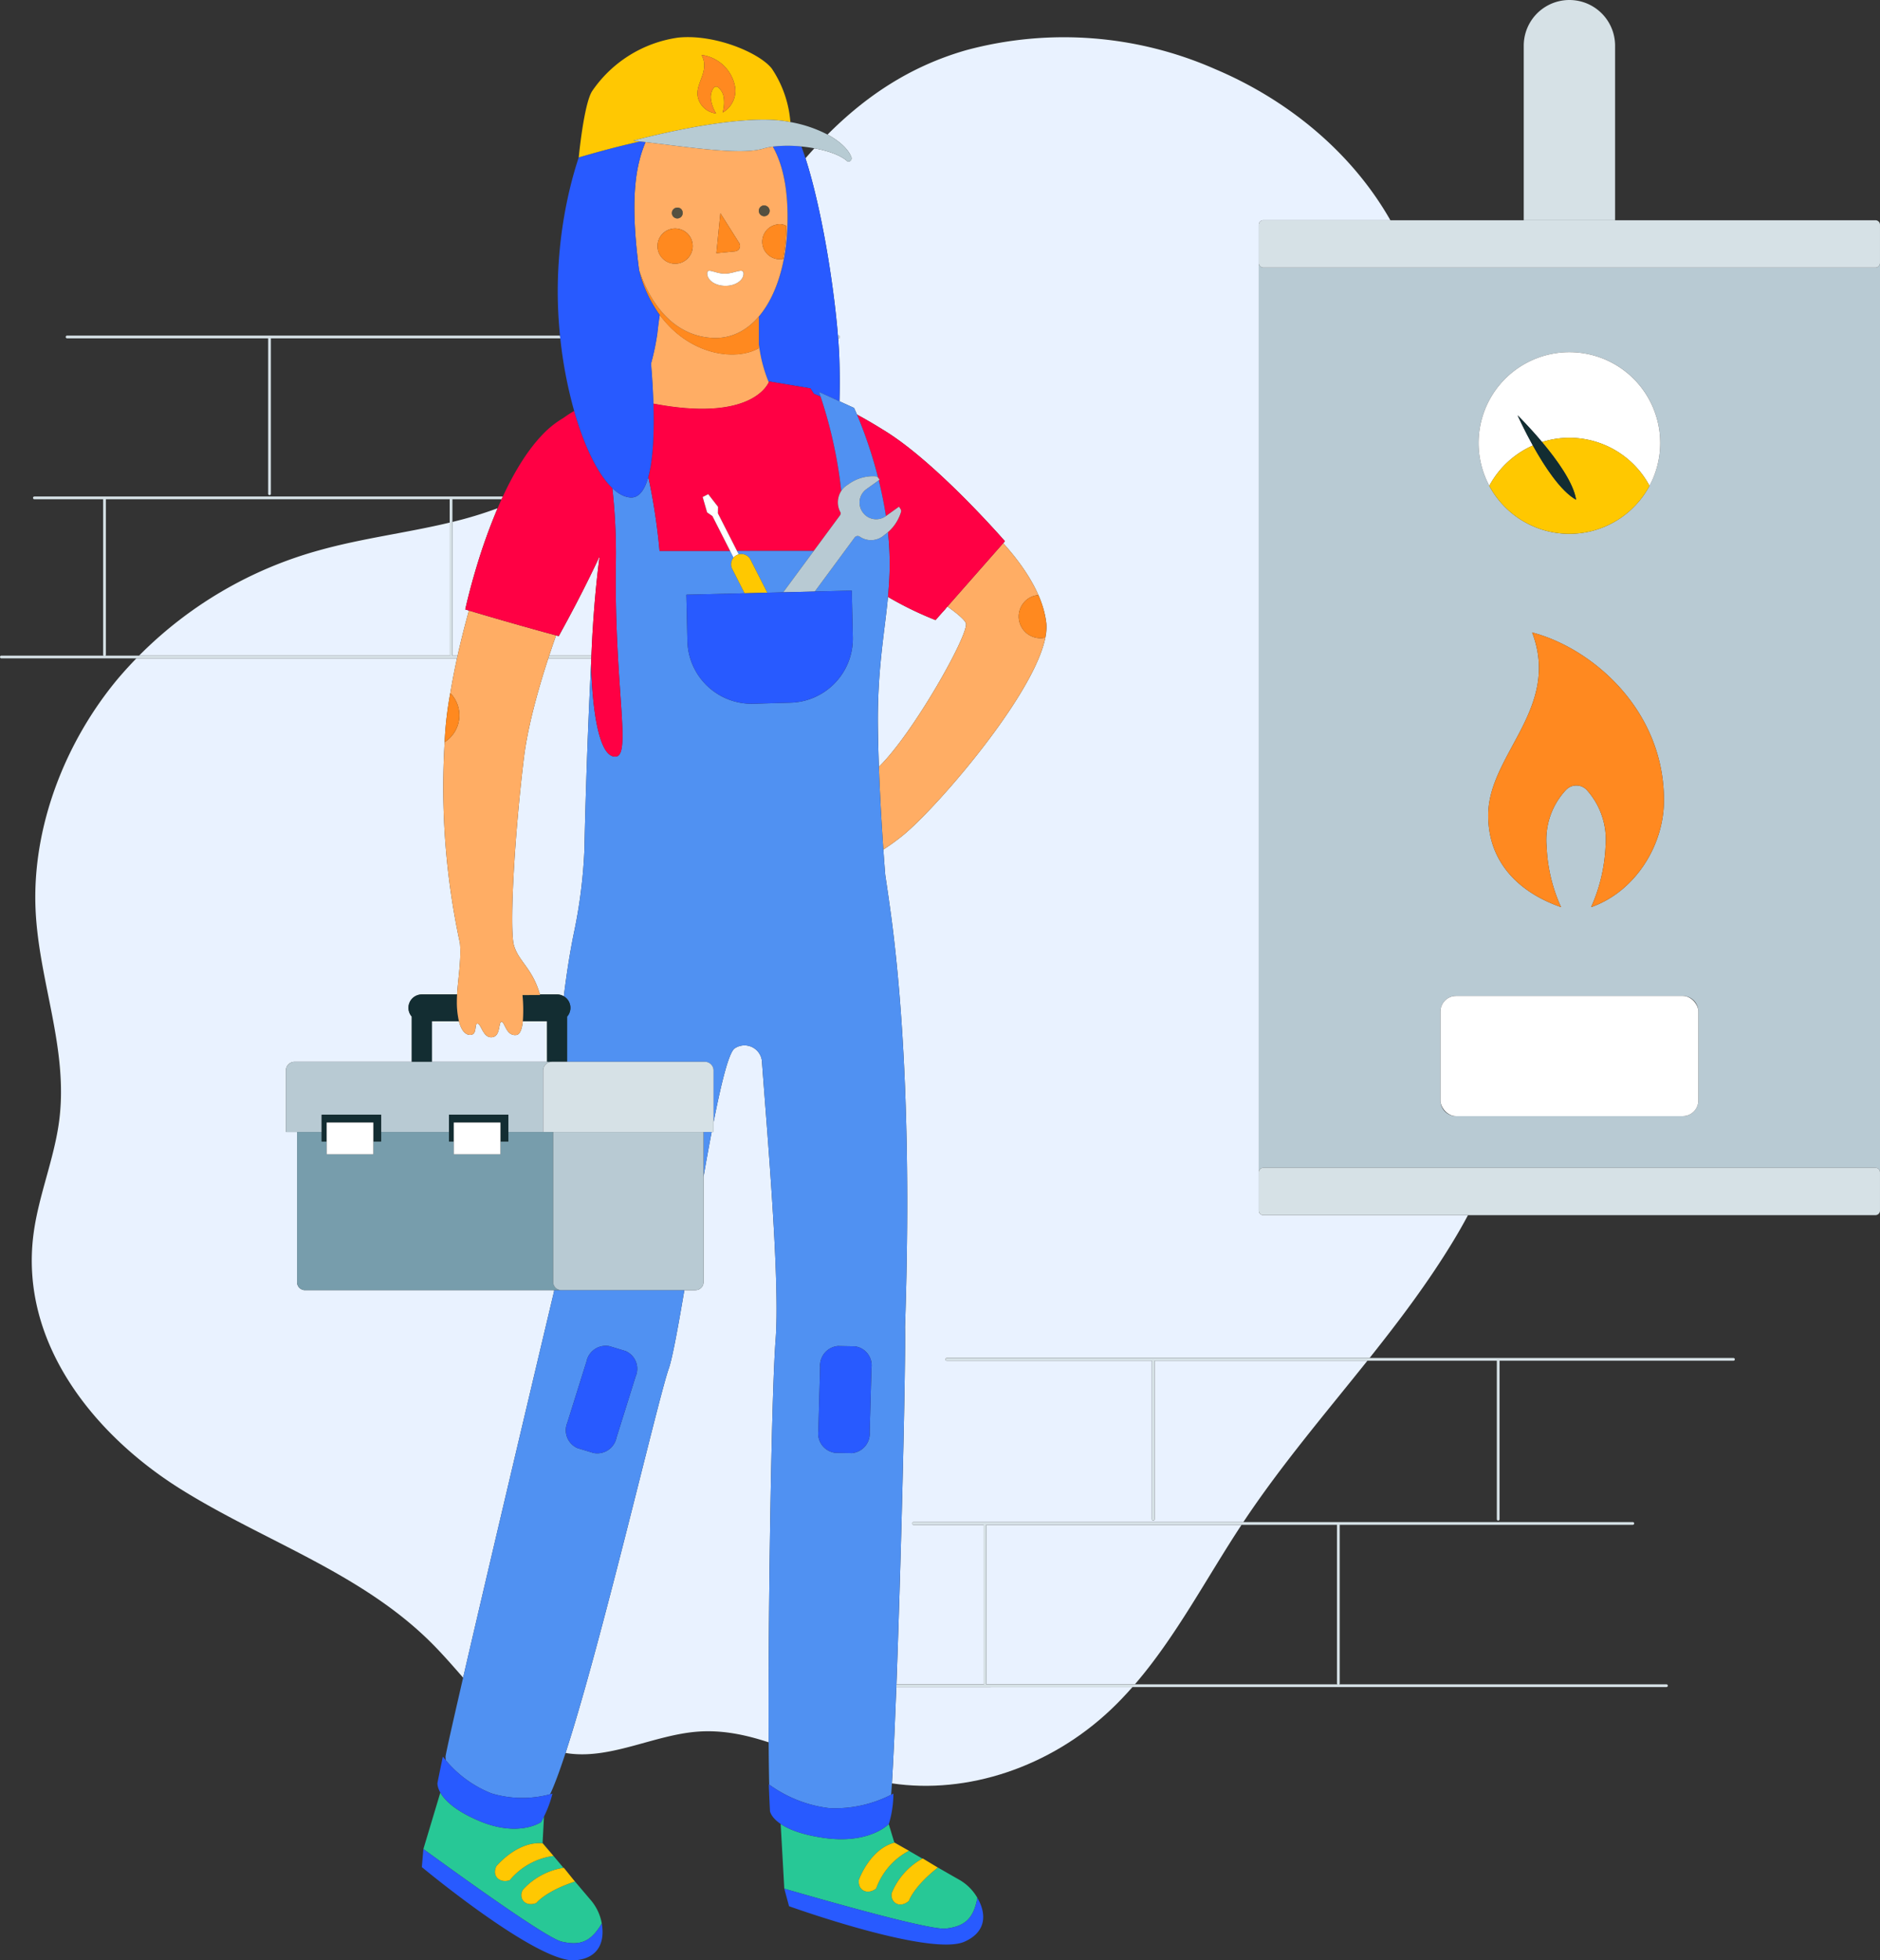 <?xml version="1.0" encoding="UTF-8"?>
<svg xmlns="http://www.w3.org/2000/svg" id="Calque_1" data-name="Calque 1" viewBox="0 0 1371.34 1429.732">
  <rect x="0" y="0" width="1371.34" height="1429.732" fill="#333333" stroke="none"/>
  <defs>
    <style>.cls-1{fill:none;}.cls-2{fill:#e9f2ff;}.cls-3{fill:#d6e1e6;}.cls-4{fill:#b8cad3;}.cls-5{fill:#fff;}.cls-6{fill:#ffc800;}.cls-15,.cls-7{fill:#122d32;}.cls-8{fill:#ff8920;}.cls-14,.cls-9{fill:#ffad64;}.cls-10{fill:#ff891f;}.cls-11{fill:#27c896;}.cls-12{fill:#285aff;}.cls-13{fill:#ffc802;}.cls-14,.cls-15{opacity:0.72;isolation:isolate;}.cls-16{fill:#5091f2;}.cls-17{fill:#f04;}.cls-18{fill:#132d32;}.cls-19{fill:#779dac;}.cls-20{fill:#b7cbd3;}</style>
  </defs>
  <title>assistance-depannage-gaz</title>
  <path class="cls-1" d="M328.009,381.148V364.122H77.233V477.474a.994.994,0,0,1-.281.69h24.5a295.361,295.361,0,0,1,131.579-76.87C264.263,392.577,296.632,388.652,328.009,381.148Z"></path>
  <path class="cls-1" d="M587.544,115.435q3.216-3.69,6.506-7.279c-3.1-.572-6.3-1.019-9.494-1.329Q586.073,110.889,587.544,115.435Z"></path>
  <path class="cls-1" d="M410.313,1416.221c-.233-.056-.463-.109-.7-.169a12.218,12.218,0,0,1-1.286-.4,12.191,12.191,0,0,0,1.28.415C409.845,1416.12,410.078,1416.169,410.313,1416.221Z"></path>
  <path class="cls-1" d="M975.549,1228.422a.99.99,0,0,1-.322-.727V1112.087h-69.59c-25.707,39-47.829,81.55-77.813,116.334Z"></path>
  <path class="cls-1" d="M689.869,1406.583c.343-.042.678-.087,1.011-.133-.338.04-.677.079-1.024.114a13.45,13.45,0,0,1-1.7.055A13.58,13.58,0,0,0,689.869,1406.583Z"></path>
  <path class="cls-1" d="M365.87,364.122h-35.86v16.544a287.175,287.175,0,0,0,32.966-9.993Q364.381,367.391,365.87,364.122Z"></path>
  <path class="cls-2" d="M404.115,940.938H222.491a5.776,5.776,0,0,1-5.776-5.776V825.6h-8.124V780.737a6.317,6.317,0,0,1,6.317-6.317h85.459V741.45a9.736,9.736,0,0,1,7.313-16.16h25.751c.678-11.554,3.179-25.732,2.064-37.445-.012-.07-.035-.129-.046-.2a537.953,537.953,0,0,1-11.1-146.4v0l-.006,0a253.885,253.885,0,0,1,4.123-35.789l.005.006c1.42-8.588,3.09-17.1,4.885-25.3H99.5q-6.785,6.973-13.136,14.405c-39.027,46.585-63.14,108.89-60.406,169.056C28.327,715.643,49.927,764.772,43.2,817.165c-3.589,27.96-15.1,54.85-18.748,82.81-10.477,80.377,45.627,147.481,107.224,186s133.261,61.45,184.873,114.125c7.239,7.385,14.24,15.429,21.28,23.469,22.438-97.061,66.323-281.733,66.323-281.733S404.138,941.527,404.115,940.938Z"></path>
  <path class="cls-2" d="M376.725,754.842c-7.663,1.161-8.529-9.937-10.938-9.611s-.406,10.686-6.962,11.282-7.724-9.617-10.447-9.967.246,8.277-5.487,8.234c-3.915-.033-6.606-3.929-8.127-10H315.011V774.42h84.062l-.021-29.637H381.37C380.836,750.026,379.538,754.417,376.725,754.842Z"></path>
  <path class="cls-2" d="M399.929,480.164c-7.268,22.265-14.92,49.445-17.74,72.316-6.433,52.321-10.562,119.458-7.6,135.906l.026.01c3.053,12.6,13.57,17.112,19.214,36.895h12.531a9.687,9.687,0,0,1,4.912,1.346c2.075-17,4.652-33.438,7.851-48.607a368.4,368.4,0,0,0,7.166-58.242c1.426-69.882,4.884-136.273,4.884-136.273s0,.065,0,.181q.059-1.779.124-3.531Z"></path>
  <path class="cls-2" d="M339.382,444.482s1.18-5.531,3.527-14.459c1.3-4.916,2.95-10.858,4.959-17.476a412.342,412.342,0,0,1,15.107-41.873,287.175,287.175,0,0,1-32.966,9.993v96.808a.994.994,0,0,1-.281.69h4.065c2.644-11.879,5.527-23.069,8.254-32.875Z"></path>
  <path class="cls-2" d="M328.009,381.148c-31.377,7.5-63.747,11.43-94.979,20.146a295.361,295.361,0,0,0-131.579,76.87H328.29a.994.994,0,0,1-.281-.69Z"></path>
  <path class="cls-2" d="M704.568,454.6c-.837-2.52-6.209-7.055-13.462-12.252l-.831.944a24.756,24.756,0,0,1-2.329,2.693c-.123.129-5.531,6.256-5.531,6.256a248.366,248.366,0,0,1-34.686-16.895c-2.5,26.374-7.812,52.96-7.358,94.4.107,9.766.368,19.74.721,29.511C666.285,534.738,706.9,462.354,704.568,454.6Z"></path>
  <path class="cls-2" d="M719.147,1228.422H827.824c29.984-34.784,52.106-77.338,77.813-116.334H719.468V1227.7A.99.99,0,0,1,719.147,1228.422Z"></path>
  <path class="cls-2" d="M431.38,478.164c1.549-39.174,5.334-67.656,6.012-72.528q-3.37,7.292-7.175,15.028-9.881,20.162-22.663,43.292l-1.941-.525c-1.6,4.531-3.3,9.483-5.029,14.734Z"></path>
  <path class="cls-2" d="M565.783,976.837c3.374-43.445-6.649-155.6-10.016-203.136a12.794,12.794,0,0,0-19.1-9.562q-.4.233-.78.485c-4.2,2.842-9.645,24.62-15.406,53.895V825.6H519.11c-1.962,10.268-3.952,21.288-5.935,32.622v76.846a5.868,5.868,0,0,1-5.868,5.869l-.006.006h-8.107c-4.736,27.831-8.774,49.911-11.4,57.278-7.7,21.622-48.9,199.5-75.262,280.247,1.092.185,2.189.36,3.3.495,30.725,3.687,61.874-13.7,93.146-16.026,17.95-1.331,34.981,2.29,51.7,7.786C560.209,1187.765,562.528,1018.656,565.783,976.837Z"></path>
  <path class="cls-2" d="M918.224,882.941v-719a3.3,3.3,0,0,1,3.3-3.3h11.7c.041,0,.081-.006.122-.006H1014.2c-28.768-50.568-75.989-88.339-127.877-110.248A273.76,273.76,0,0,0,705.041,36.52c-41.271,11.773-73.6,33.745-101.417,61.628,9.8,5.273,15.558,11.452,17.365,16.463.762,2.114-1.622,4.191-3.189,2.79-4.784-4.255-13.786-7.408-23.751-9.244q-3.293,3.585-6.506,7.279c11.407,35.22,20.493,90.362,23.676,129.323h.442a1,1,0,0,1,0,2h-.283c.35,4.518.62,8.808.8,12.8q.609,16.551.144,33.1l10.665,4.877s.8,1.7,2.127,4.813q9.617,5.234,18.92,11.034c38.376,23.038,88.98,81.342,88.98,81.342l-1.246,1.416c10.911,12.11,20.041,25.005,25.669,37.871l.017,0c.886,1.98,1.669,4,2.371,6.048l.012.034c.176.515.355,1.029.52,1.548A64.414,64.414,0,0,1,763.2,454.48c4.2,38.025-79.947,135.436-105.436,155.469a159.316,159.316,0,0,1-13.414,9.669c.588,8.427,1.092,14.874,1.38,18.45,2.106,13.928,4.2,28.72,5.416,38.6,7.325,59.269,13.7,153.527,9.015,291.071.557,26.3-2.674,164.562-6.254,260.686H717.79a.99.99,0,0,1-.322-.727V1112.087H666.3a1,1,0,1,1,0-2H906.956c27.5-41.377,59.653-79.025,90.49-117.674H842.215v115.6a1,1,0,0,1-2,0v-115.6H690.631a1,1,0,0,1,0-2H999.042c21.877-27.488,43.035-55.522,61.323-85.8q5.419-8.974,10.439-18.368H921.524A3.306,3.306,0,0,1,918.224,882.941Z"></path>
  <path class="cls-2" d="M650.6,1300.66c55.008,8.169,115.327-11.8,159.655-53.756,5.533-5.236,10.781-10.753,15.815-16.483H653.829C652.751,1259.134,651.644,1283.941,650.6,1300.66Z"></path>
  <path class="cls-3" d="M690.631,990.413a1,1,0,0,0,0,2H840.215v115.6a1,1,0,0,0,2,0v-115.6h249.62v115.6a1,1,0,1,0,2,0v-115.6h170.618a1,1,0,0,0,0-2H690.631Z"></path>
  <path class="cls-3" d="M665.3,1111.087a1,1,0,0,0,1,1h51.165V1227.7a.99.99,0,0,0,.322.727H653.9c-.025.67-.05,1.334-.075,2h561.747a1,1,0,0,0,0-2H976.905a.99.99,0,0,0,.322-.727V1112.087h213.806a1,1,0,0,0,0-2H666.3A1,1,0,0,0,665.3,1111.087Zm240.334,1h69.59V1227.7a.99.99,0,0,0,.322.727h-256.4a.99.99,0,0,0,.322-.727V1112.087Z"></path>
  <path class="cls-3" d="M196.6,244.758H48.931a1,1,0,0,0,0,2H195.6V360.111a1,1,0,0,0,2,0V246.758H408.7c-.071-.667-.144-1.332-.212-2Z"></path>
  <path class="cls-3" d="M611.662,246.758a1,1,0,0,0,0-2h-.442c.055.672.107,1.337.159,2Z"></path>
  <path class="cls-3" d="M333.793,478.164h-4.065a.994.994,0,0,0,.281-.69V364.122h35.86q.457-1,.924-2H25.076a1,1,0,0,0,0,2H75.233V477.474a.994.994,0,0,0,.281.69H1a1,1,0,1,0,0,2H333.352Q333.572,479.162,333.793,478.164Zm-232.342,0h-24.5a.994.994,0,0,0,.281-.69V364.122H328.009V477.474a.994.994,0,0,0,.281.69Z"></path>
  <path class="cls-3" d="M399.929,480.164H431.3c.025-.672.052-1.334.078-2h-30.8Q400.257,479.157,399.929,480.164Z"></path>
  <path class="cls-3" d="M1178.1,33.318a33.315,33.315,0,1,0-66.63,0V160.631h66.63Z"></path>
  <path class="cls-4" d="M1371.334,175.633v16.233a3.306,3.306,0,0,1-3.3,3.3l.006.006H921.524a3.306,3.306,0,0,1-3.3-3.3v663.14a3.3,3.3,0,0,1,3.3-3.3h446.51a3.3,3.3,0,0,1,3.3,3.3v15.182c0-.041.006-.08.006-.121V175.754C1371.34,175.713,1371.334,175.673,1371.334,175.633ZM1157.352,576.059a10.446,10.446,0,0,0-14.772-.241q-.122.118-.241.241a53.209,53.209,0,0,0-14.2,41.079l.006-.006a118.388,118.388,0,0,0,10.545,44.465c-31.641-11.012-53.148-33.46-53.148-66.913,0-44.465,53.148-77.925,32.052-133.4,42.6,11.012,96.157,55.477,96.157,122.4,0,33.46-21.508,66.913-53.154,77.925a121.21,121.21,0,0,0,10.551-44.465A54.249,54.249,0,0,0,1157.352,576.059Zm-12.567-319.24a66.243,66.243,0,0,1,57.439,99.263c-.052.091-.1.182-.157.273q-1.605,2.757-3.461,5.338l-.107.151q-.617.854-1.261,1.687l-.1.125q-1.942,2.5-4.111,4.807c-.093.1-.188.2-.282.3q-2.09,2.193-4.371,4.19-.22.192-.441.382-2.222,1.91-4.61,3.621c-.2.144-.4.287-.6.429-.5.349-1,.693-1.507,1.029-.145.1-.293.187-.439.282q-1.4.909-2.852,1.748c-.26.151-.519.3-.782.449q-.739.415-1.489.811c-.291.153-.585.3-.878.45q-1.252.637-2.534,1.221c-.337.154-.672.309-1.012.457q-.725.316-1.459.613c-.373.152-.748.3-1.124.443q-1.057.408-2.131.781c-.5.173-.995.346-1.5.507-.467.15-.938.289-1.409.429q-.657.195-1.32.375c-.458.125-.916.252-1.378.368q-1.177.294-2.37.547c-.44.093-.884.174-1.327.258q-.753.143-1.512.27c-.448.074-.9.148-1.348.214q-1.123.163-2.258.287c-.482.053-.968.1-1.453.138-.576.051-1.153.1-1.734.132-.44.027-.88.051-1.323.07-.661.028-1.326.042-1.992.05-.27,0-.536.02-.807.02a66.3,66.3,0,0,1-58.43-35v0a66.264,66.264,0,0,1,58.428-97.506Zm94.037,545.875a11.319,11.319,0,0,1-11.319,11.319H1062.061a11.319,11.319,0,0,1-11.319-11.319V737.7a11.319,11.319,0,0,1,11.319-11.319H1227.5a11.319,11.319,0,0,1,11.319,11.319Z"></path>
  <path class="cls-4" d="M933.225,160.637h423.114c-.041,0-.081-.006-.122-.006H933.347C933.306,160.631,933.266,160.637,933.225,160.637Z"></path>
  <rect class="cls-5" x="1050.742" y="726.384" width="188.081" height="87.628" rx="11.319" ry="11.319"></rect>
  <path class="cls-3" d="M921.524,160.637a3.3,3.3,0,0,0-3.3,3.3v27.935a3.306,3.306,0,0,0,3.3,3.3H1368.04l-.006-.006a3.306,3.306,0,0,0,3.3-3.3V163.937a3.3,3.3,0,0,0-3.3-3.3H921.524Z"></path>
  <path class="cls-3" d="M1368.034,851.712H921.524a3.3,3.3,0,0,0-3.3,3.3v27.929a3.306,3.306,0,0,0,3.3,3.3h446.51a3.306,3.306,0,0,0,3.3-3.3V855.012A3.3,3.3,0,0,0,1368.034,851.712Z"></path>
  <path class="cls-5" d="M1168.645,384.884q-1.057.408-2.131.781Q1167.588,385.293,1168.645,384.884Z"></path>
  <path class="cls-5" d="M1182.721,377.381c-.5.349-1,.693-1.507,1.029C1181.722,378.074,1182.223,377.729,1182.721,377.381Z"></path>
  <path class="cls-5" d="M1197.14,363.656q-1.942,2.5-4.111,4.807Q1195.2,366.16,1197.14,363.656Z"></path>
  <path class="cls-5" d="M1180.775,378.691q-1.4.909-2.852,1.748Q1179.372,379.6,1180.775,378.691Z"></path>
  <path class="cls-5" d="M1198.5,361.844q-.617.854-1.261,1.687Q1197.881,362.7,1198.5,361.844Z"></path>
  <path class="cls-5" d="M1187.934,373.331q-2.221,1.91-4.61,3.621Q1185.71,375.242,1187.934,373.331Z"></path>
  <path class="cls-5" d="M1202.067,356.355q-1.6,2.756-3.461,5.338Q1200.46,359.114,1202.067,356.355Z"></path>
  <path class="cls-5" d="M1158.539,387.891c-.44.093-.884.174-1.327.258C1157.656,388.065,1158.1,387.984,1158.539,387.891Z"></path>
  <path class="cls-5" d="M1162.287,386.976c-.458.125-.916.252-1.378.368C1161.371,387.229,1161.829,387.1,1162.287,386.976Z"></path>
  <path class="cls-5" d="M1174.774,382.149q-1.252.637-2.534,1.221Q1173.522,382.786,1174.774,382.149Z"></path>
  <path class="cls-5" d="M1165.016,386.172c-.467.15-.938.289-1.409.429C1164.079,386.462,1164.55,386.322,1165.016,386.172Z"></path>
  <path class="cls-5" d="M1171.228,383.828c-.483.211-.97.414-1.459.613Q1170.5,384.142,1171.228,383.828Z"></path>
  <path class="cls-5" d="M1118.135,324.916c-6.7-12.039-11.123-21.991-11.123-21.991s8.42,8.288,17.8,19.466a66.313,66.313,0,0,1,78.4,31.925c-.319.595-.649,1.182-.985,1.766a66.248,66.248,0,1,0-115.867-1.757A66.5,66.5,0,0,1,1118.135,324.916Z"></path>
  <path class="cls-5" d="M1177.141,380.888q-.739.415-1.489.811Q1176.4,381.3,1177.141,380.888Z"></path>
  <path class="cls-5" d="M1097.934,369.923a66.048,66.048,0,0,0,46.851,19.407c.271,0,.537-.017.807-.02-.269,0-.537.014-.807.014A66.048,66.048,0,0,1,1097.934,369.923Z"></path>
  <path class="cls-5" d="M1152.094,388.92c-.482.053-.968.1-1.453.138C1151.126,389.015,1151.611,388.973,1152.094,388.92Z"></path>
  <path class="cls-5" d="M1155.7,388.419c-.448.074-.9.148-1.348.214C1154.8,388.568,1155.252,388.494,1155.7,388.419Z"></path>
  <path class="cls-5" d="M1188.375,372.949q2.281-2,4.371-4.19Q1190.657,370.952,1188.375,372.949Z"></path>
  <path class="cls-5" d="M1148.907,389.19c-.44.027-.881.051-1.323.07C1148.027,389.241,1148.467,389.217,1148.907,389.19Z"></path>
  <path class="cls-6" d="M1144.785,319.32a66.206,66.206,0,0,0-19.976,3.071c10.856,12.941,22.994,29.755,24.837,42.076-11.263-6.262-23.156-24.532-31.511-39.552a66.5,66.5,0,0,0-31.778,29.409v0a66.286,66.286,0,0,0,58.43,35c.27,0,.538-.011.807-.014.666-.008,1.331-.023,1.992-.05.442-.018.883-.043,1.323-.07.58-.036,1.158-.081,1.734-.132.485-.042.971-.085,1.453-.138q1.135-.125,2.258-.287c.451-.065.9-.139,1.348-.214q.759-.126,1.512-.27c.443-.084.887-.165,1.327-.258q1.193-.252,2.37-.547c.462-.116.92-.243,1.378-.368q.663-.181,1.32-.375c.471-.139.942-.279,1.409-.429.5-.161,1-.334,1.5-.507q1.074-.373,2.131-.781c.376-.145.751-.291,1.124-.443.489-.2.976-.4,1.459-.613.34-.148.675-.3,1.012-.457q1.282-.585,2.534-1.221c.293-.149.587-.3.878-.45q.75-.4,1.489-.811c.262-.147.522-.3.782-.449q1.449-.84,2.852-1.748c.146-.095.294-.186.439-.282.508-.335,1.009-.68,1.507-1.029.2-.141.4-.285.6-.429q2.386-1.71,4.61-3.621.221-.19.441-.382,2.28-2,4.371-4.19c.094-.1.189-.2.282-.3q2.167-2.3,4.111-4.807l.1-.125q.643-.833,1.261-1.687l.107-.151q1.854-2.579,3.461-5.338c.053-.091.1-.182.157-.273.336-.584.666-1.171.985-1.766A66.237,66.237,0,0,0,1144.785,319.32Z"></path>
  <path class="cls-7" d="M1149.646,364.467c-1.843-12.321-13.981-29.135-24.837-42.076-9.377-11.178-17.8-19.466-17.8-19.466s4.425,9.952,11.123,21.991C1126.49,339.935,1138.383,358.2,1149.646,364.467Z"></path>
  <path class="cls-8" d="M1160.6,661.6c31.647-11.012,53.154-44.465,53.154-77.925,0-66.919-53.554-111.385-96.157-122.4,21.1,55.477-32.052,88.937-32.052,133.4,0,33.453,21.508,55.9,53.148,66.913a118.388,118.388,0,0,1-10.545-44.465l-.006.006a53.209,53.209,0,0,1,14.2-41.079q.118-.122.241-.241a10.446,10.446,0,0,1,14.772.241,54.249,54.249,0,0,1,13.8,41.079A121.21,121.21,0,0,1,1160.6,661.6Z"></path>
  <path class="cls-9" d="M704.568,454.6c2.331,7.751-38.283,80.135-63.476,104.653.834,23.069,2.184,45,3.255,60.362a159.316,159.316,0,0,0,13.414-9.669C683.251,589.916,767.4,492.5,763.2,454.48a64.414,64.414,0,0,0-2.844-12.839,71.693,71.693,0,0,1,2.807,12.833,40.118,40.118,0,0,1-.744,10.551,15.787,15.787,0,0,1-9.881-29.84,16.056,16.056,0,0,1,4.9-1.172c-5.628-12.865-14.757-25.761-25.669-37.871L691.106,442.35C698.359,447.547,703.732,452.082,704.568,454.6Z"></path>
  <path class="cls-10" d="M744.429,455.986a15.787,15.787,0,0,0,17.988,9.039,40.118,40.118,0,0,0,.744-10.551,71.693,71.693,0,0,0-2.807-12.833c-.164-.519-.344-1.033-.52-1.548l-.012-.034c-.7-2.047-1.485-4.068-2.371-6.048l-.017,0a16.056,16.056,0,0,0-4.9,1.172A15.787,15.787,0,0,0,744.429,455.986Z"></path>
  <path class="cls-11" d="M601.651,1340.53c-16.781-2.34-26.534-6.425-32.2-10.263l2.649,47.213,1.333.394c20.278,5.773,97.647,28.222,114.72,28.745a13.45,13.45,0,0,0,1.7-.055c.347-.035.686-.074,1.024-.114,12.446-1.716,18.854-6.645,21.826-21,.081-.419.161-.843.237-1.278a35.585,35.585,0,0,0-13.691-13.476c-4.457-2.528-10.577-6.038-16.924-9.691l1.783,1.076c-17.857,14.041-21.133,24.316-21.133,24.316-7.1,6.016-13.716.725-12.554-5.7a50.57,50.57,0,0,1,22.413-25.161c-3.518-2.031-6.878-3.973-9.827-5.679a50.18,50.18,0,0,0-23.918,27.559c-6.145,4.707-13.482,1.635-12.628-6.36,0,0,8.068-22.6,26.043-27.143l7.5,4.207c-4.645-2.688-7.7-4.459-7.7-4.459l-4.03-13.3C647.228,1331.417,633.25,1344.822,601.651,1340.53Z"></path>
  <path class="cls-12" d="M690.881,1406.45c-.334.046-.669.091-1.011.133a13.58,13.58,0,0,1-1.715.036c-17.074-.523-94.442-22.972-114.72-28.745l-1.321-.375,3.441,12.757s103.378,37.239,128.222,25.766c16.45-7.46,15.473-21.016,9.181-31.831-.08.429-.164.846-.249,1.26C709.734,1399.8,703.327,1404.734,690.881,1406.45Z"></path>
  <path class="cls-13" d="M626.465,1371.052c-.854,7.995,6.483,11.067,12.628,6.36a50.18,50.18,0,0,1,23.918-27.559l.048-.026-3.049-1.71-7.5-4.207C634.533,1348.457,626.465,1371.052,626.465,1371.052Z"></path>
  <path class="cls-13" d="M650.424,1380.694c-1.161,6.428,5.457,11.719,12.554,5.7,0,0,3.275-10.274,21.133-24.316L682.329,1361l-9.272-5.6c-.074.04-.145.085-.219.125A50.57,50.57,0,0,0,650.424,1380.694Z"></path>
  <path class="cls-11" d="M350.3,1328.375c-18.45-7.683-26.014-15.557-29.1-20.992l-12.365,41.185,1,.737c17.054,12.306,83.213,60.59,98.494,66.345a12.218,12.218,0,0,0,1.286.4c.236.059.467.113.7.169,12.788,2.815,20.634.217,28.6-13.274l.044-.076a35.586,35.586,0,0,0-8.271-17.335c-3.408-3.994-8.1-9.547-12.943-15.292l1.63,2.024c-21.575,7.116-28.156,15.658-28.156,15.658-8.726,3.232-13.138-3.994-9.832-9.642a50.57,50.57,0,0,1,29.647-16.013c-2.617-3.112-5.116-6.086-7.308-8.7a50.18,50.18,0,0,0-31.919,17.747c-7.4,2.317-13.23-3.073-9.7-10.287,0,0,15.289-18.49,33.736-16.635l6.535,7.565c-3.939-4.693-6.6-7.866-6.6-7.866l1.03-19.227c-.676,1.36-1.379,2.707-2.13,4.03C394.675,1328.9,378.765,1340.094,350.3,1328.375Z"></path>
  <path class="cls-12" d="M410.313,1416.221c-.235-.052-.467-.1-.705-.156a12.191,12.191,0,0,1-1.28-.415c-15.281-5.755-81.439-54.04-98.494-66.345l-1.005-.724-1.118,13.163s84.494,70.25,111.759,67.933c18-1.4,21.71-14.5,19.48-26.792l-.038.063C430.947,1416.438,423.1,1419.037,410.313,1416.221Z"></path>
  <path class="cls-13" d="M362.1,1361.036c-3.527,7.214,2.3,12.6,9.7,10.287a50.18,50.18,0,0,1,31.919-17.747l.035-.006-1.385-1.6-6.535-7.565C377.389,1342.546,362.1,1361.036,362.1,1361.036Z"></path>
  <path class="cls-13" d="M381.383,1378.285c-3.306,5.647,1.106,12.874,9.832,9.642,0,0,6.581-8.542,28.156-15.658l-1.63-2.024-6.456-8.017c-.085.013-.169.031-.255.044A50.57,50.57,0,0,0,381.383,1378.285Z"></path>
  <path class="cls-12" d="M563.7,106.926c8.418,14.889,11.134,34.535,10.75,54.99-.478,28.9-8.025,53.747-20.905,68.891v20.563a104.361,104.361,0,0,0,7.165,27.473c.2-.42.276-.657.276-.657l30.147,5.057s.913,1.4,2.492,3.931c1.658.7,3.316,1.4,4.962,2.124-.769-2.257-1.229-3.48-1.229-3.48l14.96,6.841q.459-16.54-.144-33.1c-.179-3.993-.449-8.284-.8-12.8-.051-.663-.1-1.328-.159-2-3.183-38.961-12.269-94.1-23.676-129.323q-1.469-4.537-2.988-8.608A94.93,94.93,0,0,0,563.7,106.926Z"></path>
  <path class="cls-9" d="M560.713,278.842a104.361,104.361,0,0,1-7.165-27.473v2.574c-17.4,9.94-50.932,4.874-72.279-24.136-.521,3.185-1.116,7.609-1.793,13.7a180.74,180.74,0,0,1-4.558,21.7c.77,9.256,1.4,19.234,1.7,29.161C544.2,307.261,558.686,283.186,560.713,278.842Z"></path>
  <path class="cls-14" d="M560.713,278.842a104.361,104.361,0,0,1-7.165-27.473v2.574c-17.4,9.94-50.932,4.874-72.279-24.136-.521,3.185-1.116,7.609-1.793,13.7a180.74,180.74,0,0,1-4.558,21.7c.77,9.256,1.4,19.234,1.7,29.161C544.2,307.261,558.686,283.186,560.713,278.842Z"></path>
  <path class="cls-10" d="M553.548,253.943V230.806c-8.82,10.37-20.14,16.19-33.4,15.646-25.859-1.053-44.3-20.8-53.987-49.479.013.1.026.209.04.313a95.162,95.162,0,0,0,15.073,32.52C502.616,258.817,536.152,263.883,553.548,253.943Z"></path>
  <path class="cls-9" d="M520.144,246.452c13.264.544,24.585-5.276,33.4-15.646,12.881-15.144,20.427-39.992,20.905-68.891.384-20.454-2.332-40.1-10.75-54.99a43.581,43.581,0,0,0-6.806,1.4c-16.171,4.88-53.168-.8-86-4.7a85.3,85.3,0,0,0-4.533,13.606c-5.855,23.058-3.7,52.746-.212,79.739C475.846,225.652,494.284,245.4,520.144,246.452Zm46.26-82.669a9.366,9.366,0,0,1,7.245,1.069,152.4,152.4,0,0,1-2.409,24.076h-.535a12.757,12.757,0,0,1-4.3-25.145Zm-9.611-13.912a4.111,4.111,0,0,1,4.547,3.208v.008a3.939,3.939,0,1,1-4.549-3.216Zm-31.3,5.641,13.648,21.655a3.982,3.982,0,0,1-2.943,6.145l-13.642,1.34Zm3.214,44.121c7.227,0,13.642-4.818,13.642,0s-5.875,8.83-13.107,8.83-13.107-3.749-13.378-8.83C515.861,194.816,521.213,199.633,528.7,199.633Zm-35.315-48.159q.162-.035.326-.056a3.773,3.773,0,0,1,4.221,3.264v.008a3.939,3.939,0,1,1-4.549-3.216Zm-11.46,35.377a12.843,12.843,0,1,1,17.888,3.158l0,0a12.836,12.836,0,0,1-17.886-3.16Z"></path>
  <path class="cls-9" d="M494.721,159.239a3.939,3.939,0,0,0,3.216-4.549v-.008a3.773,3.773,0,0,0-4.221-3.264q-.164.021-.326.056a3.939,3.939,0,1,0,1.333,7.764Z"></path>
  <path class="cls-15" d="M494.721,159.239a3.939,3.939,0,0,0,3.216-4.549v-.008a3.773,3.773,0,0,0-4.221-3.264q-.164.021-.326.056a3.939,3.939,0,1,0,1.333,7.764Z"></path>
  <path class="cls-9" d="M558.126,157.635a3.939,3.939,0,0,0,3.216-4.549v-.008a4.111,4.111,0,0,0-4.547-3.208,3.939,3.939,0,1,0,1.333,7.764Z"></path>
  <path class="cls-15" d="M558.126,157.635a3.939,3.939,0,0,0,3.216-4.549v-.008a4.111,4.111,0,0,0-4.547-3.208,3.939,3.939,0,1,0,1.333,7.764Z"></path>
  <path class="cls-10" d="M539.77,178.962a3.981,3.981,0,0,0-.632-1.794L525.49,155.512l-2.937,29.14,13.642-1.34A3.982,3.982,0,0,0,539.77,178.962Z"></path>
  <path class="cls-5" d="M529.238,208.464c7.233,0,13.107-4.013,13.107-8.83s-6.415,0-13.642,0c-7.491,0-12.843-4.818-12.843,0C516.131,204.715,522.006,208.464,529.238,208.464Z"></path>
  <path class="cls-10" d="M499.814,190.012l0,0a12.836,12.836,0,1,0-13.109.969A12.843,12.843,0,0,0,499.816,190.01Z"></path>
  <path class="cls-10" d="M556.153,178.265a12.757,12.757,0,0,0,14.552,10.664h.535a152.4,152.4,0,0,0,2.409-24.076,9.366,9.366,0,0,0-7.245-1.069A12.757,12.757,0,0,0,556.153,178.265Z"></path>
  <path class="cls-16" d="M499.194,940.938H404.115c.022.589.035.9.035.9s-43.885,184.671-66.323,281.733c-7.208,31.18-12.2,53.321-12.819,57.393.009.966.08,1.922.178,2.871a83.142,83.142,0,0,0,33.374,24.154,78.382,78.382,0,0,0,42.711.623c3.249-6.909,7.068-17.3,11.263-30.146C438.9,1197.716,480.1,1019.837,487.8,998.216,490.42,990.849,494.458,968.769,499.194,940.938ZM463.7,1003.775l-.048.112-13.961,44.607A14.33,14.33,0,0,1,433,1059.715l-11.792-3.576a14.2,14.2,0,0,1-7.374-18.521L427.8,993.011a14.33,14.33,0,0,1,16.69-11.221l11.792,3.576A14.035,14.035,0,0,1,463.7,1003.775Z"></path>
  <path class="cls-16" d="M513.175,858.218c1.983-11.334,3.973-22.353,5.935-32.622h-5.935Z"></path>
  <path class="cls-16" d="M653.9,1228.422c3.581-96.123,6.811-234.389,6.254-260.686,4.683-137.544-1.69-231.8-9.015-291.071-1.22-9.878-3.31-24.67-5.416-38.6-.289-3.576-.792-10.023-1.38-18.45-1.072-15.362-2.422-37.293-3.255-60.362-.353-9.771-.614-19.746-.721-29.511-.454-41.435,4.858-68.021,7.358-94.4.34-3.588.626-7.173.84-10.79s.359-7.246.4-10.955A216.885,216.885,0,0,0,647.74,388.1a30.738,30.738,0,0,1-2.649,2.069,14.471,14.471,0,0,1-17.937,1.229,2.741,2.741,0,0,0-3.73.615l-29.1,39.422,27-.665.762,33.976a46.77,46.77,0,0,1-45.713,47.741l-27.087.774a46.88,46.88,0,0,1-47.864-45.541l-.762-33.976,42.478-1.047-9.012-17.732a7.5,7.5,0,0,1,.968-8.223l-2.523-4.964H481.1a459.037,459.037,0,0,0-8.195-53.984c-2.614,9.506-6.738,15.374-12.963,15.043-4.467-.285-8.95-2.707-13.316-6.876.826,7.271,1.511,15.072,1.98,23.35.545,9.615.8,19.874.637,30.714-1.358,90.842,11.676,141.335-.252,141.827-16.7.7-17.77-64.323-17.818-68.152,0-.116,0-.181,0-.181s-3.458,66.391-4.884,136.273a368.4,368.4,0,0,1-7.166,58.242c-3.2,15.169-5.777,31.608-7.851,48.607a9.72,9.72,0,0,1,2.4,14.813V774.4H514.146a6.336,6.336,0,0,1,6.336,6.336V818.52c5.761-29.275,11.2-51.053,15.406-53.895q.381-.252.78-.485a12.794,12.794,0,0,1,19.1,9.562c3.367,47.532,13.39,159.691,10.016,203.136-3.255,41.819-5.574,210.928-5.1,293.88.071,12.468.206,22.987.41,30.838a93.4,93.4,0,0,0,43.937,17.192,90.15,90.15,0,0,0,45.007-9.786c.185-2.483.373-5.255.563-8.3,1.043-16.719,2.15-41.526,3.228-70.238C653.854,1229.756,653.879,1229.092,653.9,1228.422ZM635.7,997.62q-.008.061-.016.122l-1.3,46.7a14.33,14.33,0,0,1-13,15.363l-12.321-.233a14.2,14.2,0,0,1-12.143-15.811l1.3-46.7a14.33,14.33,0,0,1,13-15.363l12.321.233A14.035,14.035,0,0,1,635.7,997.62Z"></path>
  <path class="cls-17" d="M515.781,373.7l-3.232-11.227,2.028-1.032,2.028-1.026,7.159,9.23-.1,4.732,13.92,27.395h56.009l19.1-25.873a2.723,2.723,0,0,0,.456-2.067,15.021,15.021,0,0,1-1.713-10.238c.01-.055.016-.111.027-.167.042-.21.1-.416.148-.624.071-.3.144-.6.234-.9.007-.021.015-.042.021-.063a14.825,14.825,0,0,1,1.783-3.785q-.554-5.243-1.27-10.283A333.834,333.834,0,0,0,598.591,289.3c-1.646-.726-3.3-1.424-4.962-2.124-1.578-2.536-2.492-3.931-2.492-3.931l-30.147-5.057s-.081.237-.276.657c-2.027,4.344-16.518,28.419-84.094,15.529.621,20.277-.1,40.31-3.709,53.419a459.037,459.037,0,0,1,8.195,53.984h51.457l-12.891-25.361Z"></path>
  <path class="cls-12" d="M623.54,981.931l-12.321-.233a14.33,14.33,0,0,0-13,15.363l-1.3,46.7a14.2,14.2,0,0,0,12.143,15.811l12.321.233a14.33,14.33,0,0,0,13-15.363l1.3-46.7q.008-.061.016-.122A14.035,14.035,0,0,0,623.54,981.931Z"></path>
  <path class="cls-12" d="M456.279,985.366l-11.792-3.576a14.33,14.33,0,0,0-16.69,11.221l-13.961,44.607a14.2,14.2,0,0,0,7.374,18.521L433,1059.715a14.33,14.33,0,0,0,16.69-11.221l13.961-44.607.048-.112A14.035,14.035,0,0,0,456.279,985.366Z"></path>
  <path class="cls-18" d="M315.011,744.783h19.753a61.168,61.168,0,0,1-1.5-14.7c.006-1.534.066-3.136.163-4.793H307.68a9.736,9.736,0,0,0-7.313,16.16v32.97h14.644Z"></path>
  <path class="cls-18" d="M393.832,725.291c.037.129.076.251.112.381l-12.825.092a111.072,111.072,0,0,1,.251,19.019h17.681l.021,29.637h3.108c.122-.007.243-.018.366-.018h11.129V741.45a9.748,9.748,0,0,0-7.313-16.159Z"></path>
  <path class="cls-19" d="M403.524,935.069V825.6h-32.7V832.5h-5.782v9.34H331.006V832.5h-3.521V825.6h-49.51V832.5h-5.647v9.34H238.29V832.5h-3.656V825.6H216.715V935.162a5.776,5.776,0,0,0,5.776,5.776h186.9A5.868,5.868,0,0,1,403.524,935.069Z"></path>
  <path class="cls-4" d="M448.192,825.6H403.524V935.069a5.868,5.868,0,0,0,5.868,5.869H507.3l.006-.006a5.868,5.868,0,0,0,5.868-5.869V825.6Z"></path>
  <path class="cls-4" d="M234.634,813.011h43.341V825.6h49.51V813.011h43.341V825.6h25.385V780.737a6.33,6.33,0,0,1,5.969-6.317H214.908a6.317,6.317,0,0,0-6.317,6.317V825.6h26.043Z"></path>
  <path class="cls-3" d="M402.546,774.4c-.124,0-.244.012-.366.018a6.33,6.33,0,0,0-5.969,6.317V825.6H520.482V780.737a6.336,6.336,0,0,0-6.336-6.336h-111.6Z"></path>
  <polygon class="cls-18" points="327.485 813.011 327.485 825.596 327.485 832.503 331.006 832.503 331.006 818.695 365.043 818.695 365.043 832.503 370.826 832.503 370.826 825.596 370.826 813.011 327.485 813.011"></polygon>
  <polygon class="cls-18" points="234.634 813.011 234.634 825.596 234.634 832.503 238.29 832.503 238.29 818.695 272.327 818.695 272.327 832.503 277.975 832.503 277.975 825.596 277.975 813.011 234.634 813.011"></polygon>
  <polygon class="cls-5" points="331.006 818.695 331.006 832.503 331.006 841.843 365.043 841.843 365.043 832.503 365.043 818.695 331.006 818.695"></polygon>
  <polygon class="cls-5" points="238.29 818.695 238.29 832.503 238.29 841.843 272.327 841.843 272.327 832.503 272.327 818.695 238.29 818.695"></polygon>
  <path class="cls-9" d="M334.763,744.783c1.521,6.069,4.212,9.965,8.127,10,5.733.043,2.765-8.585,5.487-8.234s3.89,10.563,10.447,9.967,4.553-10.956,6.962-11.282,3.275,10.772,10.938,9.611c2.813-.425,4.11-4.816,4.645-10.059a111.072,111.072,0,0,0-.251-19.019l12.825-.092c-.036-.13-.075-.252-.112-.381C388.187,705.508,377.67,701,374.617,688.4l-.026-.01c-2.965-16.448,1.164-83.585,7.6-135.906,2.82-22.871,10.472-50.051,17.74-72.316q.329-1.007.656-2c1.731-5.252,3.431-10.2,5.029-14.734l-1.488-.4c-29.748-8.142-51.735-14.644-60.528-17.267l-1.55-.47c-2.727,9.806-5.61,21-8.254,32.875q-.222,1-.44,2c-1.8,8.2-3.465,16.712-4.885,25.3a23.189,23.189,0,0,1-4.122,35.779v0a537.953,537.953,0,0,0,11.1,146.4c.011.071.034.13.046.2,1.115,11.714-1.386,25.891-2.064,37.445-.1,1.657-.157,3.259-.163,4.793A61.168,61.168,0,0,0,334.763,744.783Z"></path>
  <path class="cls-17" d="M362.975,370.673a412.342,412.342,0,0,0-15.107,41.873c-2.009,6.618-3.662,12.56-4.959,17.476-2.347,8.929-3.527,14.459-3.527,14.459l2.665.808,1.55.47c8.794,2.624,30.78,9.125,60.528,17.267l1.488.4,1.941.525q12.782-23.13,22.663-43.292,3.8-7.733,7.175-15.028c-.679,4.873-4.464,33.355-6.012,72.528-.026.666-.053,1.328-.078,2q-.065,1.752-.124,3.531c.049,3.829,1.119,68.85,17.818,68.152,11.927-.492-1.106-50.985.252-141.827.162-10.84-.092-21.1-.637-30.714-.469-8.278-1.154-16.079-1.98-23.35-10.424-9.955-20.173-29.921-27.414-54.866-.133-.457-.267-.911-.4-1.372q-4.125,2.4-8.019,5.22a69.628,69.628,0,0,0-16.187,13.226c-10.881,11.67-20.152,27.477-27.82,43.957q-.465,1-.924,2Q364.38,367.388,362.975,370.673Z"></path>
  <path class="cls-12" d="M358.56,1307.986a83.142,83.142,0,0,1-33.374-24.154c-.73-.877-1.449-1.766-2.145-2.675-2.6,12.29-3.933,19.2-3.933,19.2s-.329,2.763,2.091,7.023c3.087,5.436,10.652,13.309,29.1,20.992,28.464,11.719,44.373.529,44.373.529.751-1.323,1.454-2.67,2.13-4.03A83.1,83.1,0,0,0,403,1308.14c-.572.167-1.148.316-1.723.469A78.382,78.382,0,0,1,358.56,1307.986Z"></path>
  <path class="cls-12" d="M605.031,1318.746a93.4,93.4,0,0,1-43.937-17.192c-.1-.074-.206-.143-.307-.217.473,12.548.866,19.584.866,19.584s.605,4.474,7.8,9.346c5.666,3.838,15.419,7.923,32.2,10.263,31.6,4.292,45.577-9.113,46.63-10.176l.073-.074a77.523,77.523,0,0,0,3.324-22.165c-.542.291-1.092.565-1.64.845A90.15,90.15,0,0,1,605.031,1318.746Z"></path>
  <path class="cls-17" d="M640.617,348.5l.018.025h.013l.965,1.346-.01.007,0,.005-.615.441c2.014,8.139,3.837,16.9,5.233,26.05l9.466-6.784.008.011.041-.03.909,1.266c-.006.021-.015.04-.021.06l.168.235a2.7,2.7,0,0,1,.424,2.268A30.789,30.789,0,0,1,647.74,388.1a216.885,216.885,0,0,1,1.234,25.506c-.046,3.71-.191,7.348-.4,10.955s-.5,7.2-.84,10.79a248.366,248.366,0,0,0,34.686,16.895s5.408-6.127,5.531-6.256a24.756,24.756,0,0,0,2.329-2.693l.831-.944,40.661-46.209,1.246-1.416s-50.6-58.3-88.98-81.342q-9.286-5.822-18.92-11.034A327.229,327.229,0,0,1,640.5,348.375C640.539,348.419,640.583,348.455,640.617,348.5Z"></path>
  <path class="cls-16" d="M598.591,289.3a333.834,333.834,0,0,1,13.789,58.476q.71,5.033,1.27,10.283a14.686,14.686,0,0,1,3.077-3.372l.076-.059c.329-.261.669-.51,1.025-.746.06-.04.113-.087.173-.126q.352-.23.716-.44a30.382,30.382,0,0,1,17.254-5.978q1.33-.038,2.668.041a2.7,2.7,0,0,1,1.864,1,327.229,327.229,0,0,0-15.389-46.025c-1.323-3.114-2.127-4.813-2.127-4.813l-10.665-4.877-14.96-6.841S597.822,287.041,598.591,289.3Z"></path>
  <path class="cls-16" d="M538.891,404.345a7.5,7.5,0,0,1,8.555,3.838l12.249,24.1L571.281,432l22.313-30.225H537.585Z"></path>
  <path class="cls-16" d="M631.005,357.556a12,12,0,0,0-1.787,15.969l.141.2a11.994,11.994,0,0,0,16.492,2.922l.373-.267c-1.4-9.149-3.22-17.912-5.233-26.05l-9.057,6.491C631.61,357.051,631.3,357.3,631.005,357.556Z"></path>
  <path class="cls-12" d="M446.631,355.956c4.366,4.169,8.849,6.591,13.316,6.876,6.224.332,10.349-5.537,12.963-15.043,3.6-13.109,4.331-33.142,3.709-53.419-.3-9.926-.93-19.9-1.7-29.161a180.74,180.74,0,0,0,4.558-21.7c.677-6.093,1.273-10.517,1.793-13.7a95.162,95.162,0,0,1-15.073-32.52c-.013-.1-.026-.209-.04-.313-3.488-26.992-5.643-56.681.212-79.739a85.3,85.3,0,0,1,4.533-13.606q-2.02-.24-4.016-.469c-15.937,3.543-31.125,7.67-44.73,11.654V114.8c-9.753,29.328-16.386,67.331-15.18,107.041.234,7.683.748,15.351,1.512,22.917.067.668.14,1.333.212,2a320.427,320.427,0,0,0,10.119,52.96c.131.461.265.915.4,1.372C426.458,326.035,436.208,346,446.631,355.956Z"></path>
  <path class="cls-13" d="M466.886,103.16c-1.683-.194-3.357-.383-5.009-.562,0,0,73.236-20.07,110.758-14.244,1.331.207,2.625.436,3.9.676A81.326,81.326,0,0,0,563,50.051c-8.837-11.424-41.577-25.434-68.5-22.6a91.4,91.4,0,0,0-62.63,39.088c-6.006,9.52-9.686,47.973-9.714,48.262v.013C435.761,110.83,450.948,106.7,466.886,103.16ZM511.7,40.072a28.556,28.556,0,0,1,24.531,23.517,18.282,18.282,0,0,1-9.1,18.478,26.474,26.474,0,0,0,.916-9.937,11.848,11.848,0,0,0-4.246-8.456,2.286,2.286,0,0,0-3.207.41l-.038.051a11.62,11.62,0,0,0-1.807,9.316l-.012-.006a25.852,25.852,0,0,0,3.644,9.291A15.307,15.307,0,0,1,508.862,69.9C507.5,60.283,517.962,51.422,511.7,40.072Z"></path>
  <path class="cls-20" d="M461.877,102.6c1.652.179,3.326.369,5.009.562q2,.229,4.016.469c32.827,3.9,69.825,9.576,86,4.7a43.581,43.581,0,0,1,6.806-1.4,94.93,94.93,0,0,1,20.853-.1c3.194.309,6.389.756,9.494,1.329,9.964,1.837,18.967,4.989,23.751,9.244,1.567,1.4,3.951-.676,3.189-2.79-1.807-5.012-7.563-11.191-17.365-16.463a93.892,93.892,0,0,0-27.09-9.119c-1.276-.24-2.57-.469-3.9-.676C535.113,82.528,461.877,102.6,461.877,102.6Z"></path>
  <path class="cls-8" d="M508.862,69.9a15.307,15.307,0,0,0,13.519,12.837,25.852,25.852,0,0,1-3.644-9.291l.012.006a11.62,11.62,0,0,1,1.807-9.316l.038-.051a2.286,2.286,0,0,1,3.207-.41,11.848,11.848,0,0,1,4.246,8.456,26.474,26.474,0,0,1-.916,9.937,18.282,18.282,0,0,0,9.1-18.478A28.556,28.556,0,0,0,511.7,40.072C517.962,51.422,507.5,60.283,508.862,69.9Z"></path>
  <path class="cls-4" d="M657.221,373.4a2.7,2.7,0,0,0-.424-2.268l-.168-.235c.006-.02.015-.04.021-.06l-.909-1.266-.041.03-.008-.011-9.466,6.784-.373.267a11.994,11.994,0,0,1-16.492-2.922l-.141-.2a12,12,0,0,1,1.787-15.969c.294-.259.6-.505.929-.739l9.057-6.491.615-.441,0-.005.01-.007-.965-1.346h-.013l-.018-.025c-.034-.047-.078-.083-.114-.128a2.7,2.7,0,0,0-1.864-1q-1.337-.079-2.668-.041a30.382,30.382,0,0,0-17.254,5.978q-.364.21-.716.44c-.06.039-.113.086-.173.126-.356.235-.7.485-1.025.746l-.076.059a14.667,14.667,0,0,0-4.86,7.157c-.007.021-.015.042-.021.063-.09.3-.163.6-.234.9-.051.208-.107.414-.148.624-.011.055-.017.111-.027.167a15.021,15.021,0,0,0,1.713,10.238,2.723,2.723,0,0,1-.456,2.067l-19.1,25.873L571.281,432h0l2.807-.069,4.144-.1,9.188-.226,4.128-.1,2.77-.068,29.1-39.422a2.741,2.741,0,0,1,3.73-.615,14.471,14.471,0,0,0,17.937-1.229,31.5,31.5,0,0,0,12.13-16.764Z"></path>
  <path class="cls-5" d="M537.393,404.908a7.508,7.508,0,0,1,1.5-.563l-1.306-2.571-13.92-27.395.1-4.732-7.159-9.23-2.028,1.026-2.028,1.032,3.232,11.227,3.89,2.71,12.891,25.361,2.523,4.964A7.472,7.472,0,0,1,537.393,404.908Z"></path>
  <path class="cls-6" d="M547.446,408.183a7.476,7.476,0,0,0-13.329,6.778l9.012,17.732,16.566-.408Z"></path>
  <path class="cls-12" d="M587.422,431.6l-9.188.226-4.144.1-2.807.069h0l-11.585.286-16.566.408-42.478,1.047.762,33.976a46.88,46.88,0,0,0,47.864,45.541l27.087-.774a46.77,46.77,0,0,0,45.713-47.741l-.762-33.976-27,.665-2.77.068Z"></path>
  <path class="cls-10" d="M331.455,509.231a23.188,23.188,0,0,0-2.988-3.767l-.005-.006a253.885,253.885,0,0,0-4.123,35.789l.006,0A23.191,23.191,0,0,0,331.455,509.231Z"></path>
</svg>
